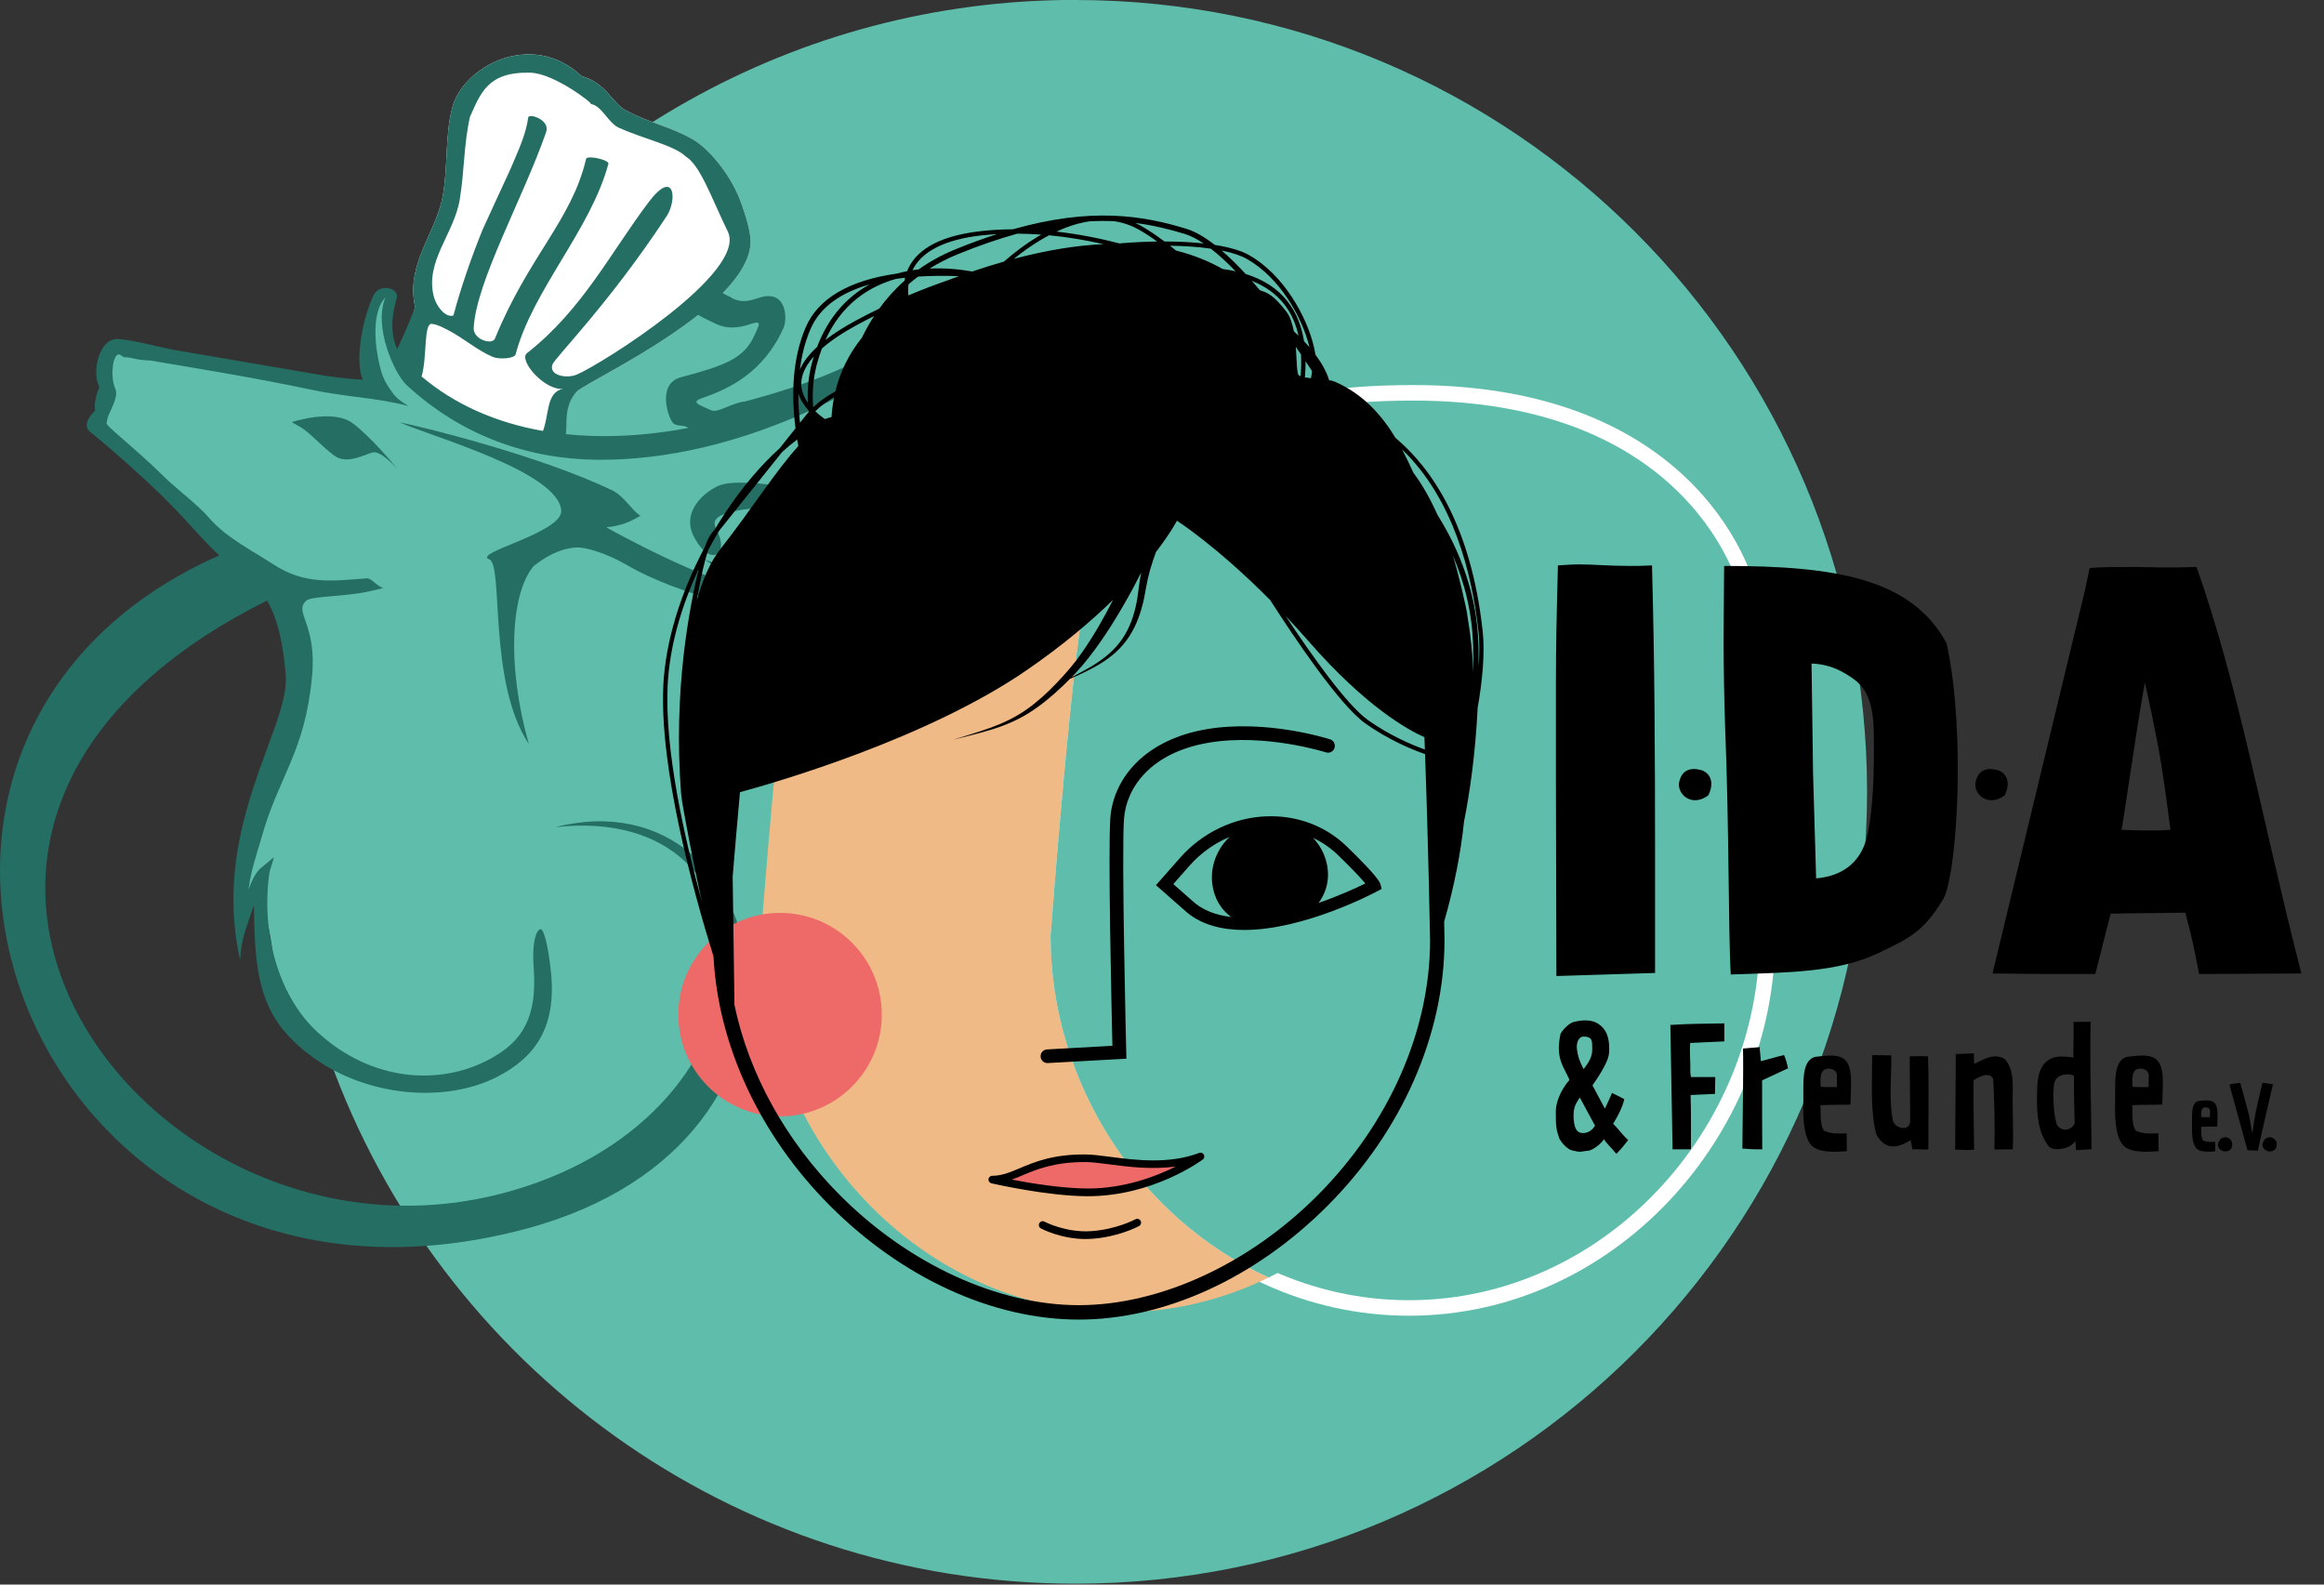 <?xml version="1.0" encoding="UTF-8"?> <svg xmlns="http://www.w3.org/2000/svg" height="60" viewBox="0 0 88 60" width="88"><rect x="0" y="0" width="88" height="60" fill="#333333" stroke="none"/><g fill="none" fill-rule="evenodd"><path d="m40.715 0c16.559 0 29.983 13.424 29.983 29.983s-13.424 29.983-29.983 29.983c-13.019 0-24.1-8.298-28.243-19.894-.001-.001-.001-.003-.002-.005-.078-.218-1.693-1.175-1.738-1.397-.312-1.541-.44-3.634-.831-4.472-.246-.527-.837.095-.889-.38-.036-.324.278-1.352.278-1.352l.02-.04c.082-.169.388-.846.388-1.497 0-.231 1.038-1.406 1.043-1.629l.008-.308c.027-.833.088-1.658.182-2.472.132-1.337.297-2.648.378-4.109.003-.06-.672-.288-2.389-1.526-2.267-1.635-5.244-4.715-5.222-4.791.609-2.117-.331-1.008.704-2.905.247-.454 10.044 2.122 10.314 1.682.033-.054-1.282-2.551-.088-3.656.093 2.786.737 2.748.793 2.66 5.325-8.345 14.664-13.878 25.295-13.878z" fill="#5fbdab"></path><path d="m16.281 14.891c-.055-.073-1.154-1.302-1.205-1.394l-.009-.074c.343-.725.657-1.715.647-1.818-.353-1.613.798-2.775 1.052-4.19.201-1.092.079-2.239.353-3.316.389-1.574 3.021-2.997 4.907-1.213.93.252 1.15 1.019 1.683 1.299.814.443 1.753.634 2.549 1.107.66.396 1.484 1.436 1.827 2.453.137.377.353 1.043.336 1.443-.097 2.499-6.315 5.295-6.598 5.653-.525.634-.423 1.334-.526 1.801-.128-.019-1.788.018-1.917-.001z" fill="#fff"></path><path d="m22.027 2.886c.93.253 1.15 1.019 1.683 1.299.814.443 1.753.634 2.549 1.107.66.396 1.484 1.436 1.827 2.453.136.377.352 1.042.336 1.443-.025.633-.442 1.285-1.056 1.912.126.08.284.128.382.204.422.195.707.055 1.058-.048 1.008-.278 1.004.853.865 1.154-.748 1.679-2.04 2.3-3.031 2.644-.5.17-.241.245.288.481.26.115.776-.284 1.299-.337 2.415-.646 4.144-1.318 6.638-2.884.56-.343 1.151-.064 1.26.18l.033.123c.026.196.073.641-.187.852-1.247 1.029-3.667 1.189-3.223 2.452.289.847 1.12 1.003 2.164 1.155 1.427.199 2.754 1.055.336 2.116-2.813 1.228-4.981-.436-7.551.19-.9.223-.625.525-.481.866.322.741-.316 1.22-.92.114-.564-1.02.472-1.804.968-1.99 1.419-.52 7.194 1.304 7.647-.19.11-.346-2.776-.501-3.24-1.776-.597-1.671 2.828-2.414 2.616-2.841-1.341.843-6.094 3.896-11.688 3.844-2.568-.025-5.117-.892-7.214-2.84-.436-.411-1.264-2.188-.787-3.315-.523.551-.436 1.802-.176 2.763.091.336.243.585.449.866.14.19.32.329.6.492-1.241-.328-2.354-.33-3.774-.637-1.987-.418-3.973-.748-6.018-1.089.03.005-.21-.009-.363-.027-.206-.024-.307-.073-.524-.094-.054-.003-.088.027-.201-.067-.309-.255-.44.777-.229 1.249.114.254-.067.591-.188.873-.067.156-.098.173-.135.43-.073.09.974.862 2.109 1.975.495.501 1.312 1.089 1.773 1.626.66.756 1.616 1.225 2.458 1.774 1.157.738 2.131.621 3.493.512.214-.022.442.363.658.35-.176.065-.354.097-.578.148-.906.198-2.151.173-2.345.339-.514.446.404.852.208 2.885-.277 2.909-1.259 3.739-1.922 6.126-.164.572-.378 1.149-.484 1.934.089-.227.251-.662.51-.846.045-.03.419-.357.457-.376-.025.103-.161.497-.175.591-.336 2.378.404 4.757 1.852 6.059 2.002 1.823 4.573 2.028 6.489.996 1.247-.668 1.805-1.587 1.667-3.452-.084-1.133.151-1.482.266-1.468.115.013.278.569.386 1.61.22 2.117-.607 3.247-2.047 3.985-1.92.98-4.871.776-6.969-.749-.346-.242-.669-.525-.956-.844-1.183-1.294-1.238-2.877-1.278-4.9-.232.686-.427 1.13-.496 1.779l-.022.291-.081-.399c-.364-1.988-.104-3.755.327-5.29.611-2.223 1.568-3.941 1.481-5.088-.064-.791-.198-1.943-.702-2.84-17.456 8.674-4.405 26.249 9.22 22.36 10.45-2.982 10.52-14.782 1.679-13.779 8.455-2.149 11.346 11.874-1.106 15.207-18.686 4.993-27.618-18.389-11.611-25.499-.668-.621-1.233-1.329-1.884-1.972-.084-.083-.17-.174-.254-.258-.82-.793-1.69-1.581-2.774-2.47-.046-.04-.076-.085-.089-.134l-.009-.033c-.042-.191.127-.448.312-.612-.062-.3.089-.719.162-.906-.297-.484-.037-1.847.696-1.806.037.007.073.007.107.006.523.045 1.588.326 2.055.41.79.141 2.912.491 5.055.865.949.166 1.255.202 2.062.259-.272-.587-.112-2.023.39-3.17.231-.519 1.009-.303.893.088-.267.909-.172 1.513.018 1.921.325-.696.681-1.518.672-1.613-.353-1.613.798-2.775 1.053-4.19.2-1.092.079-2.239.353-3.316.388-1.574 3.021-2.997 4.907-1.213zm-6.89 13.107c.882.169 5.362 1.282 8.04 2.572.453.213.75.769 1.074.964-.237.134-.494.291-.911.376-.115.031-.243.047-.381.058.107.069.494.278.698.382 1.619.852 5.341 2.695 7.069 2.214.353-.095-3.198-.615-4.014-1.365 1.055.457 2.651.413 4.351.451.817.028 1.679 1.854-.049 1.779-1.899-.09-5.255-.854-7.262-2.022-.834-.485-1.61-.687-1.924-.674-.692.044-1.267.42-1.635.721-.867 1.068-.998 3.79-.17 6.719-1.563-2.354-.946-6.823-1.502-6.991-.646-.241 2.78-1.002 2.731-1.843-.097-1.479-5.002-2.83-6.116-3.342zm-1.781.034c.674.506 1.512 1.508 1.681 1.713l.021.026-.027-.029c-.14-.153-.649-.682-.928-.604-.326.091-.972.465-1.446.118s-.937-.884-1.273-1.076l-.335-.191s1.553-.522 2.306.043zm13.083-4.104-.126.1c-1.864 1.441-4.313 2.597-4.488 2.819-.491.592-.336 1.145-.398 1.597.328.035.663.057 1.004.068 1.153.034 2.377-.064 3.633-.303-.141-.13-.45-.043-.577-.185-.197-.211-.614-1.49.289-1.731 1.659-.444 2.4-.708 2.79-1.587.157-.368.34-.597-.144-.433-.443.154-.885.197-1.298-0-.222-.112-.488-.22-.684-.343zm-8.644-7.499c-.24 1.077-.209 2.075-.386 3.126-.217 1.326-1.365 2.38-.963 3.751.143.402.465.731.723.645.286-1.071.679-2.197 1.098-3.234.351-.763.699-1.533 1.057-2.298.268-.644.583-1.274.679-1.969.026-.165.842.09.677.557-.876 2.514-2.643 5.645-2.743 7.406-.03.448.697.669.805.411 1.27-3.113 2.91-4.485 3.451-6.804.031-.149.891.036.844.19-.67 2.494-2.871 4.779-3.513 7.213-.045.162-.627.199-.866.096-.596-.254-1.111-.714-1.683-1.01-.204-.104-.398-.214-.625-.241-.314-.032-.169 1.248-.386 1.993 1.264 1.068 2.828 1.752 4.595 2.062l-.026.065c.284-.648.113-1.549.818-1.665-.693.115-1.741-1.076-1.395-1.347 2.102-1.645 3.191-3.852 4.616-5.73.963-1.27 1.08-.091.676.537-2.189 3.332-4.247 5.375-4.33 5.626-.146.409.534.552.941.372.994-.438 6.446-3.873 5.7-5.407-.621-1.276-1.044-2.519-1.598-2.847-.409-.41-1.624-.674-2.526-1.084-.422-.195-.632-.832-1.069-.902.146.023-1.387-1.169-2.288-1.183-1.613-.043-1.88.78-2.283 1.671z" fill="#246e63"></path><path d="m53.353 49.526c-7.54 0-13.574-6.594-13.574-14.09 0 0 .848-11.384 1.467-13.679.62-2.295 2.396-6.883 12.268-6.883 9.872 0 12.59 6.115 12.914 8.441.323 2.326.498 12.121.498 12.121 0 7.496-6.034 14.09-13.574 14.09z" stroke="#fff" stroke-width=".588"></path><path d="m39.78 35.436s.848-11.384 1.467-13.679c.463-1.713 1.571-4.706 6.214-6.112-1.401-.38-3.03-.606-4.924-.606-9.872 0-11.649 4.589-12.268 6.884-.62 2.294-1.467 13.679-1.467 13.679 0 7.496 6.034 14.09 13.574 14.09 2.026 0 3.943-.477 5.664-1.319-4.871-2.209-8.259-7.319-8.259-12.937" fill="#f0ba86"></path><path d="m55.949 35.601s-.175-9.796-.498-12.121c-.262-1.879-2.088-6.233-7.99-7.835-4.643 1.406-5.752 4.399-6.214 6.112-.62 2.294-1.467 13.679-1.467 13.679 0 5.618 3.389 10.728 8.26 12.937 4.683-2.291 7.91-7.289 7.91-12.771" fill="#5fbdab"></path><path d="m45.329 43.885s-.881.43-1.481.684c-1.367.578-2.122.551-2.775.582-.653.03-3.5-.488-3.5-.488.944-.116 1.312-.789 3.543-.76.931.012 2.725.425 4.213-.018zm-15.791-9.318c2.127 0 3.852 1.725 3.852 3.852 0 2.127-1.725 3.852-3.852 3.852-2.128 0-3.852-1.725-3.852-3.852 0-2.128 1.725-3.852 3.852-3.852z" fill="#ed6a69"></path><g fill="#000"><path d="m38.365 8.679c2.959-.838 4.9-.522 6.552-.017.343.105.709.321 1.083.612.559.088.998.217 1.287.38 1.318.741 2.204 2.336 2.47 3.503.021.092.039.183.052.271.246.329.421.654.519.966.086.016.164.035.224.062 1.094.474 1.798 1.312 2.289 2.124 1.347 1.132 2.856 3.278 3.3 7.305.094.849-.011 1.906-.19 2.932-.085 1.739-.295 3.187-.515 4.297-.12 1.144-.355 2.398-.752 3.785.008.39.012.64.013.698 0 3.573-1.612 7.236-4.424 10.055-2.735 2.742-6.17 4.314-9.424 4.314-3.254 0-6.689-1.573-9.424-4.314-2.649-2.656-4.233-6.062-4.407-9.432-.78-2.508-2.046-7.123-1.901-10.254.076-1.642.637-3.495 1.568-5.244.083-.233.171-.42.263-.535.038-.047.083-.104.136-.168.115-.192.233-.383.357-.571.652-.988 1.372-1.836 2.079-2.472.199-.25.401-.504.603-.756-.162-1.271-.125-2.648.392-3.84.468-1.079 1.647-1.767 3.442-2.02.129-.035.258-.066.39-.091.272-.689 1.031-1.321 2.802-1.518.393-.044.799-.066 1.215-.068zm6.2 11.037s-.227.449-.792 1.183c-.082.22-.156.441-.221.666-.067.238-.122.479-.163.722-.041.253-.093.506-.164.755-.141.495-.363.98-.703 1.373-.336.398-.772.687-1.22.92-.259.135-.525.255-.791.373l-.064.064c-.09.091-.181.181-.276.268-.373.351-.772.681-1.209.955-.436.275-.915.476-1.402.626-.488.15-.982.266-1.475.39.485-.15.974-.292 1.449-.465.475-.174.93-.395 1.34-.683.41-.288.781-.629 1.128-.992.349-.365.677-.74.961-1.153.446-.634.831-1.311 1.184-2.005-.825.806-1.896 1.717-3.267 2.661-3.765 2.591-9.429 4.233-10.86 4.622-.106 1.163-.201 2.273-.277 3.196.028 2.102.057 4.118.068 4.864.547 2.605 1.939 5.141 4.004 7.21 2.594 2.601 5.972 4.154 9.036 4.154 3.064 0 6.442-1.553 9.036-4.154 2.71-2.716 4.264-6.238 4.264-9.663-.001-.057-.067-3.701-.191-7.049-.492-.172-1.368-.531-2.254-1.157-.993-.702-2.737-3.313-3.61-4.677-2.05-2.064-3.531-3.003-3.531-3.003zm-1.572 26.452c.07-.038.159-.012.197.058.038.07.012.158-.058.197-.031.017-.778.418-1.806.485-.073.005-.145.007-.216.007-.935 0-1.664-.383-1.696-.401-.071-.038-.097-.126-.06-.196.038-.071.126-.098.196-.06.008.004.805.422 1.757.36.965-.062 1.68-.446 1.687-.45zm2.478-2.521c.009.001.017.004.026.006.009.003.018.005.027.009.008.004.014.01.021.015.008.006.016.012.022.021.002.002.005.004.007.006.004.006.005.012.008.018.004.006.009.011.011.017.001.003 0.0.006.001.009.003.01.004.019.005.029.001.009.002.018.001.027-.001.009-.003.018-.006.027l-.004.013-.005.013c-.004.008-.01.015-.016.022l-.02.022c-.083.064-1.912 1.394-4.355 1.394h-.014c-1.511-.003-3.552-.469-3.638-.489-.004-.001-.007-.004-.012-.005-.009-.003-.018-.007-.026-.012l-.012-.007-.011-.008c-.007-.006-.013-.012-.019-.02-.006-.007-.011-.015-.016-.023-.004-.008-.007-.016-.009-.025-.003-.009-.005-.019-.006-.029-0-.004-.002-.008-.002-.012 0-.006.003-.01.003-.016 0-.006-.001-.011 0-.016.002-.008.005-.014.007-.021 0-.001.001-.003.002-.004.007-.017.017-.031.029-.043.015-.015.03-.025.046-.032.019-.008.038-.012.057-.012.362-.001.661-.127 1.038-.286.569-.24 1.279-.537 2.512-.521.257.003.567.044.926.09.931.121 2.205.287 3.356-.148.003-.001.006-0.0.009-.001.009-.003.019-.004.029-.005.009-.001.018-.002.027-.001zm-4.35.355c-1.172-.011-1.852.27-2.396.498-.144.061-.28.118-.416.166.74.141 1.927.335 2.872.337h.013c1.38 0 2.574-.455 3.328-.833-.909.126-1.804.011-2.509-.081-.35-.045-.653-.085-.892-.088zm4.574-16.392c2.259-.38 4.573.355 4.671.386.136.044.21.19.166.326-.044.136-.19.21-.325.166-.023-.007-2.295-.727-4.426-.368-2.246.378-3.136 1.737-3.22 2.883-.099 1.344.083 8.758.085 8.833l.006.251-2.976.166c-.005 0-.01 0-.015 0-.136 0-.25-.106-.258-.244-.008-.143.101-.265.244-.272l2.475-.138c-.032-1.335-.169-7.39-.078-8.633.057-.774.412-1.52.998-2.099.646-.639 1.563-1.073 2.652-1.256zm5.299 4.439c.513.497 1.127 1.12 1.257 1.378l.021.053.046.178-.161.086c-.152.081-2.778 1.469-5.043 1.469-.81 0-1.573-.177-2.16-.655l-.156-.138-1.026-.903.91-1.033c.837-.95 2.025-1.524 3.259-1.573 1.163-.047 2.247.358 3.053 1.138zm-4.437-.357-.095.041c-.462.208-.889.502-1.254.869l-.177.19-.603.684.684.602c.399.383.923.577 1.504.642-.313-.23-.548-.558-.659-.978-.2-.756.055-1.529.6-2.051zm-20.105-10.136c-.652 1.398-1.102 2.923-1.172 4.417-.112 2.406.618 5.702 1.315 8.227-.249-1.037-.771-3.733-.802-4.116-.314-3.979.33-7.117.659-8.528zm23.268 10.17c.233.247.407.546.498.889.157.593.033 1.142-.291 1.575.785-.272 1.44-.574 1.773-.737-.144-.173-.438-.497-1.03-1.07-.281-.273-.602-.493-.95-.658zm-1.033-8.395c.929 1.408 2.301 3.362 3.112 3.935.837.591 1.665.94 2.155 1.115-.006-.157-.012-.313-.018-.468-.617-.273-2.215-1.151-4.361-3.605-.303-.347-.6-.672-.888-.977zm-5.475-1.65c-.109.213-.22.425-.333.636-.491.899-1.022 1.781-1.659 2.592-.159.203-.326.4-.503.589-.043.047-.087.092-.131.138.23-.117.458-.237.679-.366.432-.254.839-.557 1.137-.95.302-.389.488-.855.598-1.334.056-.24.093-.485.12-.732.022-.192.054-.383.092-.572zm11.799-.652c.198.625.539 2.066.558 2.319.12.709.195 1.429.217 2.131.003-.314.002-.633-.004-.961-.025-1.287-.32-2.451-.771-3.489zm-1.921-4.01c.17.321.311.626.433.888.324.429.632.972.911 1.594.851 1.355 1.513 3.037 1.551 5.013.005.247.006.489.006.728l-.001-.007.017-.277c.012-.28.012-.551-.004-.806l-.021-.25c-.239-2.172-.944-5.013-2.892-6.884zm-22.903-.377c-.188.14-.378.297-.57.472-.999 1.253-1.931 2.414-2.384 2.978-.141.234-.278.474-.409.72-.172.499-.321 1.222-.441 1.93.216-.777.506-1.457.895-1.952 1.202-1.529 2.074-2.932 2.952-3.901-.015-.082-.029-.164-.043-.247zm.044-1.75c-.002.375.02.75.061 1.117.08-.101.16-.202.24-.302.028-.035.058-.069.087-.103-.002-.021-.004-.043-.006-.065-.188-.21-.316-.426-.382-.647zm1.352.146c-.265.156-.506.333-.711.535.105.1.227.199.362.296.052-.018.104-.037.155-.052.032-.009.064-.017.097-.025.016-.246.047-.498.098-.753zm1.516-3.071c-.209.105-.418.212-.625.324-.562.304-1.012.606-1.352.905-.075.198-.143.409-.201.635-.14.543-.169 1.081-.129 1.591.23-.22.51-.421.839-.601.166-.682.478-1.38 1.007-2.035.129-.27.282-.545.461-.82zm-2.282 1.528c-.401.447-.551.886-.44 1.312.039.15.112.297.213.442-.022-.473.016-.967.144-1.465.025-.099.053-.195.082-.289zm18.619.185c.001.21-.008.415-.026.611.068.012.147.021.23.03.02-.084.032-.175.039-.272-.075-.115-.157-.239-.243-.369zm-.369-.543c.04.518.031.982.108 1.065.016.018.042.032.073.045.022-.262.031-.541.016-.824-.063-.093-.129-.189-.196-.286zm-16.14-2.367c-1.008.288-1.852.803-2.234 1.684-.212.49-.34 1.013-.406 1.547.12-.287.339-.575.653-.864.432-1.14 1.139-1.901 1.987-2.367zm13.33-1.285c.303.259.609.562.91.889.677.211 1.208.556 1.585 1.035.355.45.542.979.627 1.513.072.076.141.151.206.227-.271-1.128-1.122-2.642-2.378-3.348-.227-.128-.549-.234-.95-.315zm-11.985 1.031c-.116.013-.23.027-.345.044-1.029.291-2.052.948-2.672 2.313.313-.243.691-.485 1.14-.728.297-.161.597-.314.899-.46.265-.365.579-.723.955-1.055.006-.038.014-.076.023-.113zm13.128.117c.104.118.207.238.309.359.284.092.505.165.998.805.144.187.231.457.286.748.06.055.12.11.177.166-.095-.426-.265-.839-.548-1.198-.302-.383-.711-.676-1.221-.879zm-11.09-.176c-.492-.019-1.018-.019-1.545.016-.127.095-.25.193-.365.294-.015.134-.018.273-.004.419.517-.219 1.038-.416 1.557-.596.12-.045.24-.09.357-.133zm2.214-1.61c-.698.193-1.454.45-2.279.788-.382.156-.727.337-1.042.534.536-.024 1.082.017 1.614.111.413-.14.812-.265 1.198-.374.404-.354.828-.672 1.267-.937.049-.029.097-.058.145-.085-.306-.023-.607-.034-.903-.036zm5.778.456c.075.059.151.12.228.184.685.171 1.267.417 1.769.7.169.022.332.051.488.086-.315-.327-.631-.62-.94-.858-.447-.064-.967-.103-1.546-.111zm-6.549-.438c-.198.011-.393.027-.585.048-1.388.155-2.27.605-2.616 1.318.078-.012.157-.022.236-.031.401-.285.858-.541 1.378-.754.558-.229 1.086-.42 1.586-.581zm1.973.043c-.117.062-.236.129-.359.203-.334.201-.659.434-.974.69 1.283-.34 2.406-.512 3.393-.556-.696-.159-1.387-.272-2.061-.336zm3.269-.465c.065.03.128.062.186.095.278.155.583.357.913.606.545.001 1.042.027 1.483.075-.249-.167-.491-.292-.72-.362-.574-.175-1.185-.327-1.862-.414zm-.809-.068c-.301-.013-.616-.011-.946.007-.371.056-.782.178-1.235.388.778.088 1.576.238 2.377.447.503-.042.983-.065 1.434-.072-.25-.181-.489-.337-.715-.462-.244-.136-.549-.254-.914-.308z"></path><path d="m60.029 38.637c.193 0 .368.042.512.145.253.175.392.446.392.91 0 .06 0 .121-.006.187-.018.253-.253.687-.627 1.218l.47.88c.108-.211.163-.362.271-.591.151.072.314.151.464.235-.084.35-.271.687-.422.928.241.247.356.428.567.621-.109.145-.277.356-.446.519-.187-.229-.38-.398-.47-.555-.127.199-.392.386-.561.434-.205.018-.271.042-.356.042-.066 0-.139-.012-.302-.054-.157-.042-.368-.253-.47-.446-.121-.344-.133-.458-.133-1.031 0-.283.145-.766.518-1.188-.187-.428-.404-.681-.404-1.194 0-.157.018-.338.066-.555.127-.217.344-.404.5-.446.151-.036.296-.06.434-.06zm9.268 1.332c.259 0 .506.048.633.241.133.199.163.488.163.79 0 .235-.018.476-.018.693l-.012.133c-.35.012-.796 0-1.133.024.024.265-.036.778.151.971.259.115.567.109.844.091l.006.675c-.145.012-.308.024-.464.024-.344 0-.675-.048-.85-.217-.289-.283-.338-.898-.338-1.453 0-.115.006-.223.006-.325v-.416c0-.512.03-1.067.446-1.182.169-.018.374-.048.567-.048zm11.806 0c.259 0 .506.048.633.241.132.199.163.488.163.79 0 .235-.018.476-.018.693l-.012.133c-.35.012-.796 0-1.133.024.024.265-.036.778.151.971.259.115.567.109.844.091l.006.675c-.145.012-.308.024-.464.024-.344 0-.675-.048-.85-.217-.289-.283-.337-.898-.337-1.453 0-.115.006-.223.006-.325v-.416c0-.512.03-1.067.446-1.182.169-.018.374-.048.567-.048zm2.441 1.697c.138 0 .27.026.338.129.071.106.087.261.087.421 0 .126-.01.254-.01.37l-.006.071c-.187.006-.425 0-.605.013.013.142-.019.415.08.518.138.061.302.058.451.048l.003.361c-.077.006-.164.013-.248.013-.184 0-.361-.026-.454-.116-.154-.151-.18-.48-.18-.776 0-.061.003-.119.003-.174v-.222c0-.274.016-.57.238-.631.09-.01.199-.026.302-.026zm2.414 1.397c.039 0 .077.01.109.029.097.058.145.138.145.235 0 .032-.003.071-.016.106-.039.116-.138.167-.241.167-.1 0-.2-.048-.248-.129-.026-.045-.038-.084-.038-.122 0-.071.038-.132.081-.2.003-.003.003-.006.006-.01.048-.045.126-.077.203-.077zm-1.686 0c.039 0 .077.01.109.029.097.058.145.138.145.235 0 .032-.003.071-.016.106-.038.116-.138.167-.241.167-.1 0-.199-.048-.248-.129-.026-.045-.038-.084-.038-.122 0-.074.042-.138.087-.209.048-.045.125-.077.203-.077zm1.397-2.063.399.051c-.167.74-.396 1.677-.573 2.52l-.393-.019-.682-2.478.126-.039.283-.032c.106.36.193.73.312 1.146.061.219.09.534.148.759l.042-.299c.087-.621.228-1.116.338-1.609zm-6.506-2.309c-.012.362-.012.742-.012 1.128 0 1.164.036 2.43.048 3.696l-.585.036-.03-.362c-.103.211-.422.326-.681.326-.145 0-.265-.036-.326-.109-.392-.494-.446-1.176-.446-1.779 0-.108.006-.211.006-.307.006-.277.012-.911.422-1.176.169-.109.319-.139.494-.139.133 0 .283.018.458.036-.006-.639.024-1.128 0-1.345zm-4.42 1.194c-.006.151.006.289.012.404.241-.121.518-.289.802-.289.109 0 .223.024.332.084.283.271.326.687.326 1.091 0 .157-.006.314-.006.458 0 .398.018.838.018 1.308 0 .187-.006.38-.012.579l-.694.006c.018-.977 0-1.809-.048-2.677-.06-.109-.145-.145-.241-.145-.169 0-.368.12-.5.193-.018.82.012 1.736.018 2.635-.09.006-.175.012-.253.012-.157 0-.29-.012-.464-.012l.024-3.624c.265 0 .44-.018.687-.024zm-3.853.066.724.012c.012.88-.096 1.64.06 2.454.03.169.211.289.392.295.193.012.265-.139.265-.289l-.018-2.424.183-.005.179-.001c.115 0 .229 0 .332.006.012.428.018.838.018 1.242 0 .591-.006 1.176-.006 1.803v.476c-.048.006-.096.006-.145.006-.114 0-.229-.012-.344-.012-.036 0-.078.006-.114.006l-.066-.35c-.151.09-.398.241-.657.241-.229 0-.464-.115-.651-.47-.132-.531-.163-1.127-.163-1.718 0-.434.012-.874.012-1.272zm-5.596-1.2v.681l-1.296.06c-.024.458.018.717.006 1.001.006.091-.006.103.024.289h.922l-.012.639-.923.042c.024.754.012 1.369.012 2.056h-.694l-.084-4.709c.663-.048 1.369-.048 2.044-.06zm1.339.898c0 .169.042.398.042.531.314-.072.525-.151.88-.229.078.169.121.368.151.5l-.983.458c-.006.989.006 1.791.006 2.611h-.132c-.229 0-.458-.018-.621-.03.006-1.073.03-2.086.03-3.069 0-.241 0-.482-.006-.718zm-6.814 1.905c-.115.193-.235.32-.235.675 0 .048 0 .109.006.169.03.326.114.506.35.506.241 0 .374-.157.458-.277zm17.969-.542c-.091.428 0 1.441.121 1.616.109.157.44.259.651-.078-.024-.699-.03-1.188-.03-1.821-.181-.091-.669-.085-.742.283zm5.728.918c-.199 0-.164.241-.161.367.09.013.206.003.325.006l.003-.235c0-.087-.08-.138-.167-.138zm-2.466-1.467c-.374 0-.308.452-.301.687.169.024.386.006.609.012l.006-.44c0-.163-.151-.259-.313-.259zm-11.806 0c-.374 0-.308.452-.301.687.169.024.386.006.609.012l.006-.44c0-.163-.151-.259-.313-.259zm-9.28-1.212c-.217 0-.277.289-.253.47.036.277.085.434.253.76.163-.205.344-.458.326-.772-.012-.229.054-.458-.326-.458zm-.159-17.88c.581 0 1.084.058 1.897.058.252 0 .523 0 .852-.019.102 3.727.114 7.188.116 10.757l0 4.674-3.737.116-0-.154c-.002-.847-.013-5.001-.017-7.481l0-3.468c.004-1.499.02-2.347.076-4.445.31-.019.561-.039.813-.039zm5.479.058c4.202 0 7.087.465 8.423 2.924.31 1.394.426 3.137.426 4.744 0 2.42-.271 4.589-.581 4.995-.736 1.201-1.258 1.433-2.42 1.994-1.549.736-3.388.736-5.595.813-.097-1.588-.058-5.576-.213-9.333-.039-1.162-.058-2.285-.058-3.292 0-1.2.019-2.207.019-2.846zm15.605.039c.29 0 .62.019 1.2.019.29 0 .639 0 1.084-.019 1.607 4.55 2.42 9.333 3.969 15.393l-3.872.019c-.232-1.181-.232-1.22-.523-2.323-.794.019-2.091.019-2.827.039l-.581 2.285-.577-0c-1.153-0-1.754-.003-3.315-.019l3.504-14.521.174-.833c.426-.039.968-.039 1.762-.039zm-12.294 3.659.058 4.163.116 3.969c.91-.077 1.645-.523 1.917-1.53.174-.677.271-1.897.271-3.253l0-.394c-.003-.977-.057-1.879-.775-2.375-.407-.29-.891-.561-1.588-.581zm12.623.717c-.329 1.762-.852 5.576-.891 5.576-.039 0 1.181.058 1.859 0 0 0-.194-1.53-.348-2.478-.194-1.22-.62-3.098-.62-3.098zm-17.074 3.274c.09 0 .18.02.266.04.205.055.391.236.391.526 0 .12-.035.266-.11.426-.176.135-.351.191-.506.191-.351 0-.612-.291-.612-.592 0-.04.005-.08.015-.12.085-.366.321-.471.557-.471zm11.223 0c.09 0 .18.02.266.04.205.055.391.236.391.526 0 .12-.035.266-.11.426-.176.135-.351.191-.506.191-.351 0-.612-.291-.612-.592 0-.04.005-.08.015-.12.085-.366.321-.471.557-.471z"></path></g></g></svg> 